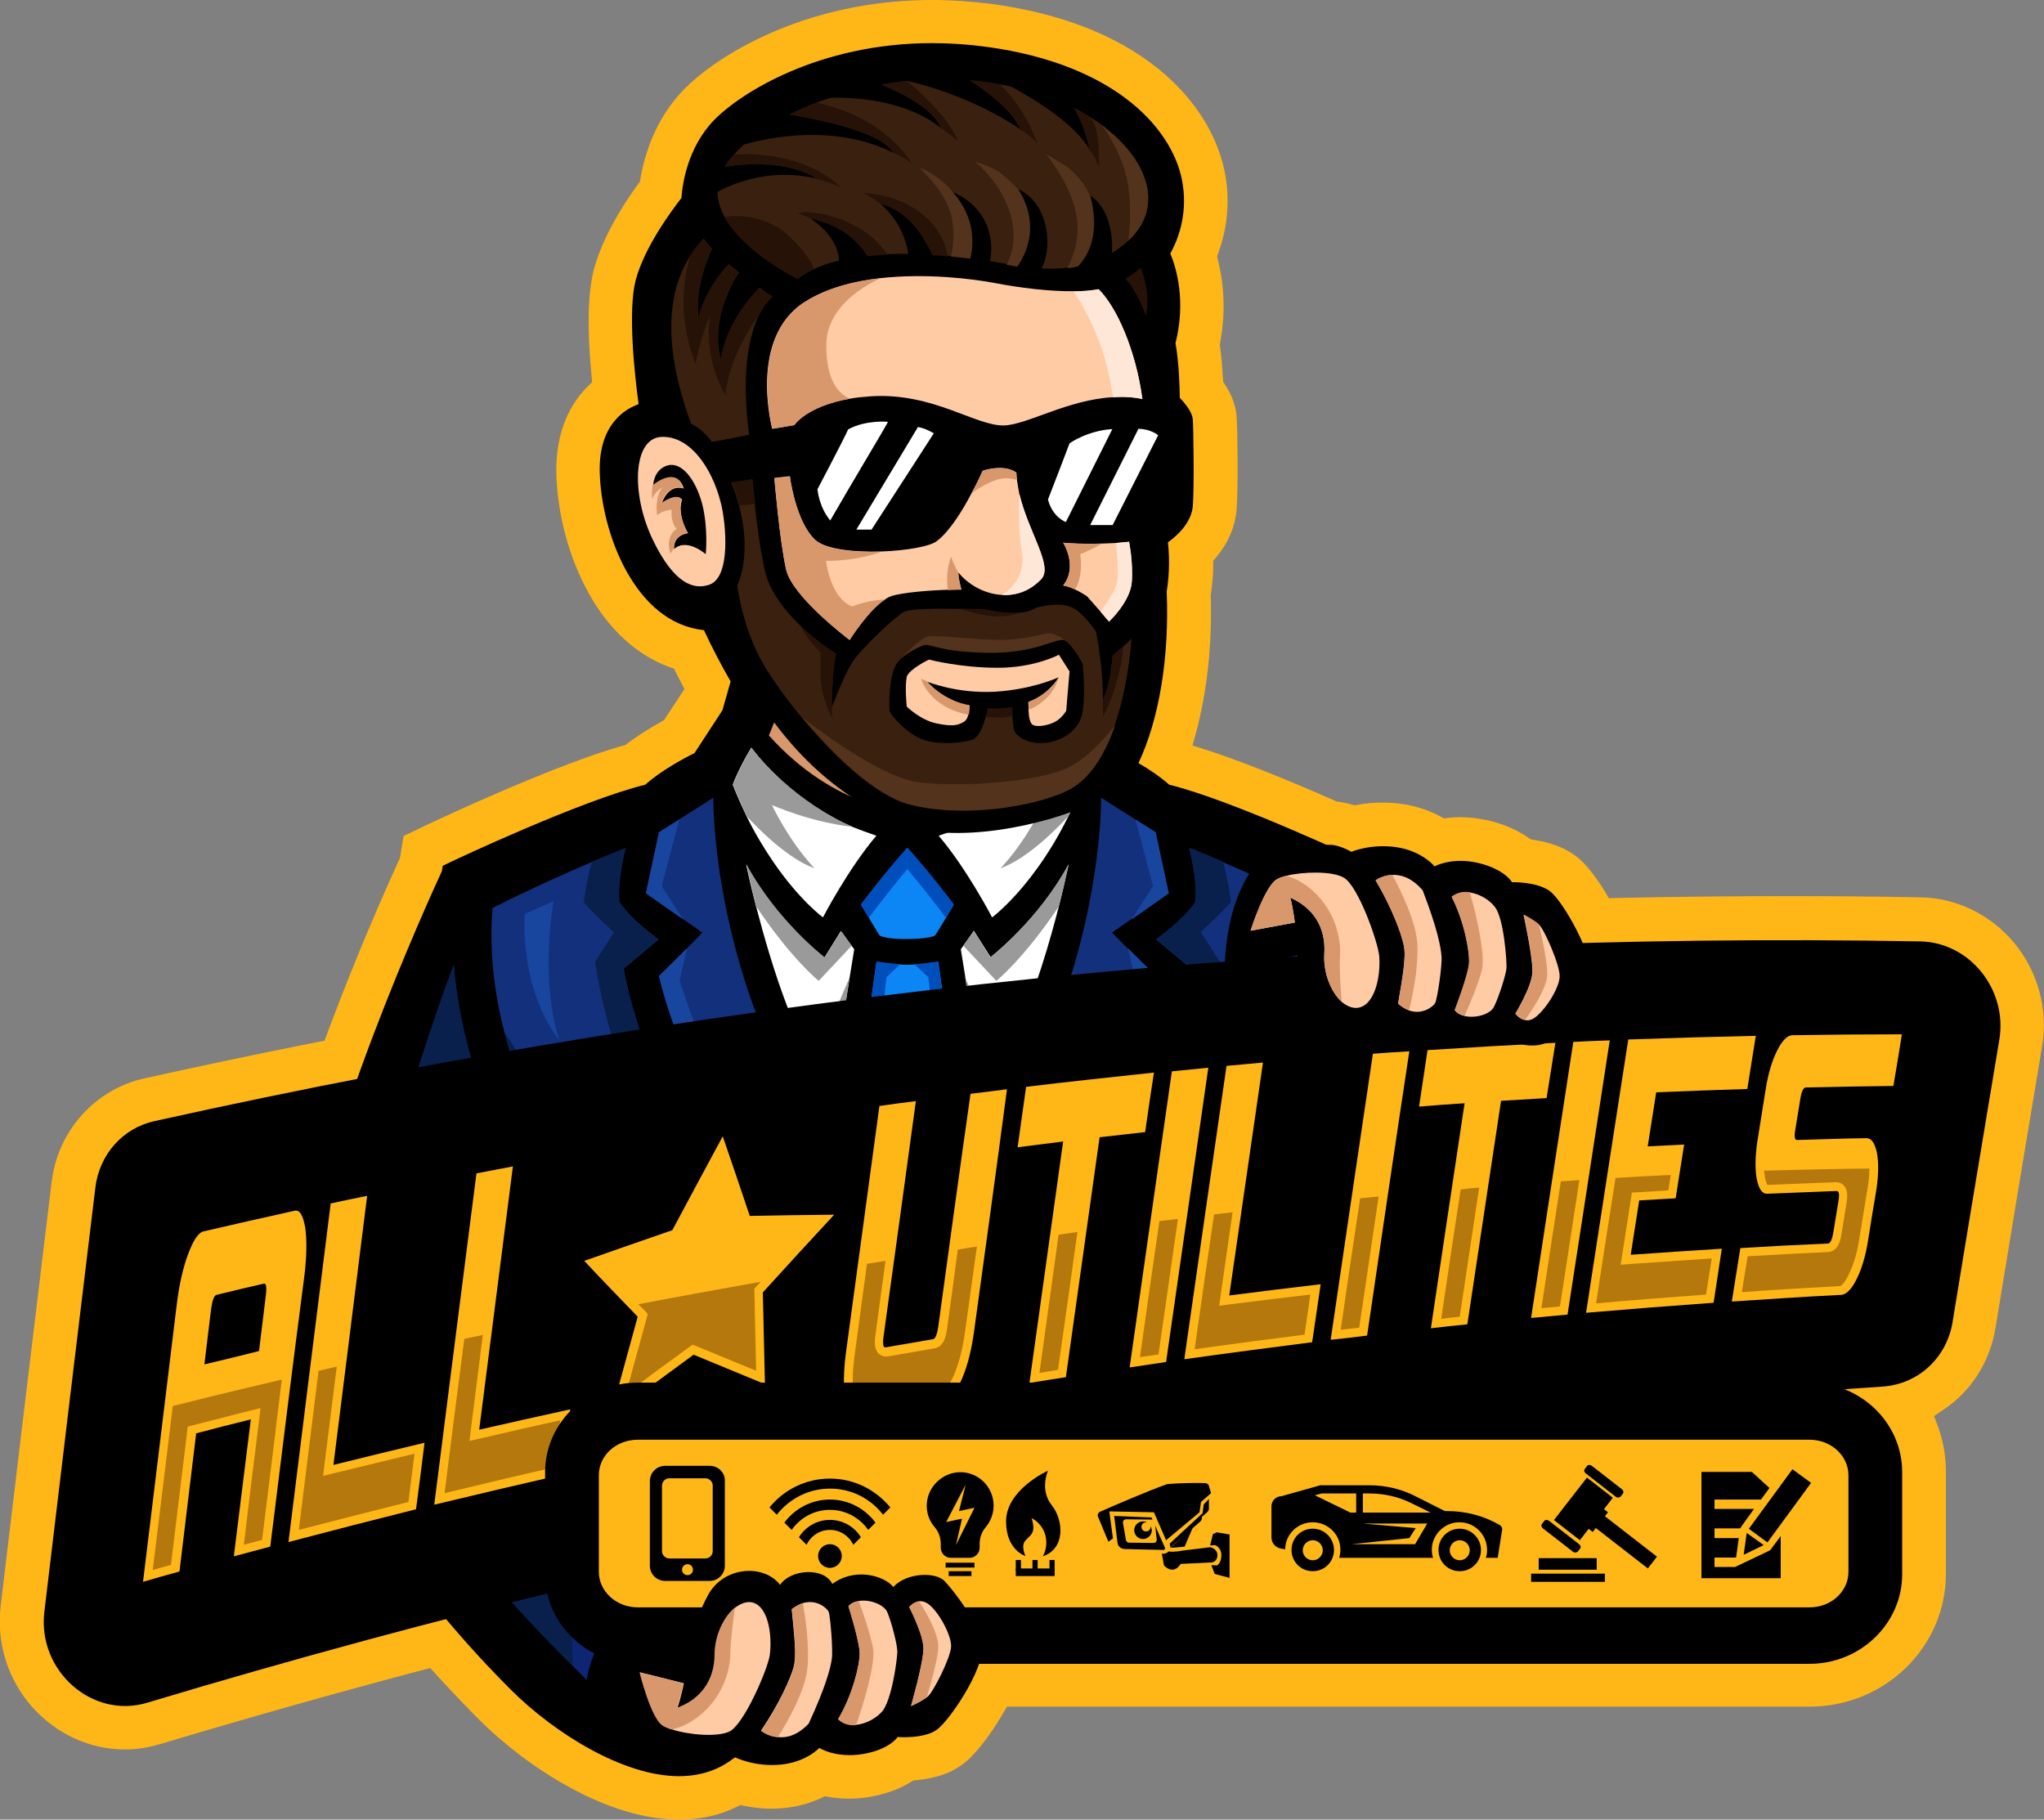 <?xml version="1.0" encoding="utf-8"?>
<!-- Generator: Adobe Illustrator 24.0.2, SVG Export Plug-In . SVG Version: 6.00 Build 0)  -->
<svg version="1.1" id="Layer_1" xmlns="http://www.w3.org/2000/svg" xmlns:xlink="http://www.w3.org/1999/xlink" x="0px" y="0px"
	 viewBox="0 0 673.1 599.2" style="enable-background:new 0 0 673.1 599.2;" xml:space="preserve">
<rect x="0" y="0" width="673.1" height="599.2" fill="#808080" stroke="none"/>
<style type="text/css">
	.st0{fill:#FFB717;}
	.st1{fill:#FFFFFF;}
	.st2{fill:#0C86F4;}
	.st3{fill:#12307C;}
	.st4{fill:#D8986C;}
	.st5{fill:#091F4C;}
	.st6{fill:#18459E;}
	.st7{fill:#9A9A9B;}
	.st8{fill:#004DBC;}
	.st9{fill:#0D2572;}
	.st10{fill:#261207;}
	.st11{fill:#3A200E;}
	.st12{fill:#FFCBA4;}
	.st13{fill:#FFE7D7;}
	.st14{fill:#54331C;}
	.st15{fill:#B5780D;}
</style>
<g>
	<path class="st0" d="M223.6,599.2c-24,0-50.2-17.5-65.3-32.4c-3.3-3.3-8.5-8.6-14.6-15.3l-2-2.2l-2.8,0.7
		c-29,7.7-58.1,15.9-86.4,24.4c-3.7,1.1-7.5,1.7-11.4,1.7c-11.5,0-22.6-5.1-30.5-14c-8-9-11.8-21.1-10.4-33.1
		c5.6-46.8,11.2-93.8,16.8-139.7c2-16.9,14.3-30.6,30.6-34.2c18.5-4.1,37.5-8.1,56.7-11.9l2.6-0.5l0.9-2.5
		c9.8-26.3,19.8-48.7,23.6-57l0.3-0.6l1.2-7.3l9-4.3c4.1-1.9,40.3-18.9,63-25.4l0.9-0.2l0.7-0.5c3.2-2.4,6.9-4.8,11.2-7.2l1-0.6
		l6.7-10.2l-1.3-2.5c-0.4-0.8-0.9-1.7-1.3-2.5l-0.8-1.7l-1.7-0.6c-10.6-3.9-19.8-12.3-26.4-24.2c-6.5-11.6-10.3-25.9-10.7-39.4
		c-0.3-14.7,5.2-23.5,10-28.4l1.8-1.8l-0.2-2.2c-1.5-15.3-1.2-27,0.7-34.6c2.8-10.6,9.4-21.2,14.5-28.2l0.7-0.9l0.2-1.1
		c1.4-8,4.9-19.5,14-29C235.5,18.7,264.8,0,307,0c6.5,0,13.1,0.5,19.6,1.3c22.7,3.1,41.2,10.3,55,21.5c12.3,10,20.1,22.8,22.1,36
		c1.2,8.3,0.4,16.4-2.4,24.2l-0.5,1.4l0.3,1.4c2.2,8.8,2.4,17.9,0.7,27l-0.1,0.7l0.1,0.8c0.4,3,0.7,6.4,0.9,10.1l0.1,1.3l0.7,1.1
		c2.1,3.3,3.4,6.6,3.7,10.1c0.3,3,0.6,24.7,0,31.1c-0.5,5.5-2.7,10.7-6.6,15.4l-1.1,1.3l0,1.7c0,3-0.3,6-0.7,8.9l-0.1,0.4l0,0.4
		c0.5,16.1-1.2,31.6-4.8,45l-1.2,4.4l4.4,1.4c10.6,3.4,25.3,9.2,42.3,16.7l0.6,0.3l0.7,0.1c1.4,0.2,2.9,0.5,4.3,0.9l1.1,0.3l1.1-0.2
		c2.7-0.5,5.4-0.7,8.2-0.7c2.3,0,4.6,0.2,6.8,0.5c4.2,0.7,8.3,2,12,4l1.3,0.7l1.5-0.2c1.3-0.1,2.6-0.2,3.9-0.2
		c3.1,0,6.2,0.4,9.3,1.1c5,1.2,9.4,3.1,13,5.6l0.9,0.6l1.1,0.2c6,0.9,10.8,2.9,14.5,5.9c2.6,2.2,5.6,5.9,8.7,10.9l1.4,2.4l2.8-0.1
		c18.6-0.4,37.4-0.6,55.9-0.6c14.6,0,29.5,0.1,44,0.4c11.8,0.2,23,5.7,30.7,14.9c7.9,9.5,11.3,21.9,9.3,34
		c-5.1,30.5-10.3,61.8-15.4,93c-1.8,11-8,20.8-17.1,26.8l-3.1,2.1l1.3,3.5c1.7,4.7,2.6,9.7,2.6,14.8v33.6
		c0,24.2-20.1,43.8-44.9,43.8H331.6l-1.4,2.4c-4.4,7.5-9.5,14-13.5,16.8c-3.8,2.8-8.8,4.4-14.8,5l-1.1,0.1l-1,0.6
		c-3.7,2.3-8.2,3.9-13.3,4.8c-2.3,0.4-4.6,0.6-6.9,0.6c-2.2,0-4.3-0.2-6.4-0.5l-1.5-0.3l-1.3,0.6c-3.9,1.8-8,2.9-12.3,3.3
		c-1.3,0.1-2.6,0.2-4,0.2c-2.9,0-5.9-0.3-8.8-0.9l-1.5-0.3l-1.4,0.7C236.7,597.9,230.4,599.2,223.6,599.2z"/>
	<g>
		<path d="M223.6,584.9c-18.4,0-41-14.2-55.2-28.3c-17.7-17.6-75.1-79-69.1-132c5.6-48.9,42.3-129.3,46.2-137.7l0.3-1.8l2.3-1.1
			c1.8-0.9,43.5-20.5,64.4-25.6c5.2-4.7,13.1-8.9,16.2-10.4l9.2-14.1l2.7-9.5c-3-5.2-5.9-10.7-8.8-16.9c-22.6-2.3-33.8-31.8-34.3-52
			c-0.2-7.8,1.8-13.8,5.9-18c2.2-2.3,4.7-3.6,6.9-4.4c-1.3-9.5-3.6-30.4-1-40.7c2.9-11.1,12-23.2,15.1-27.2
			c0.3-4.5,2-16.6,10.7-25.6c8.5-8.8,34.4-25.4,71.9-25.4c5.8,0,11.8,0.4,17.7,1.2c43.8,5.9,62.3,28.2,64.8,45.4
			c1.6,10.6-1.9,18.7-4.1,22.7c2,4.8,5.2,15.6,1.7,29.5c1.1,6.1,1.4,14.3,1.4,18c4,4.2,4.2,6.3,4.3,7.2c0.2,2,0.5,22.8,0,28.5
			c-0.5,5.4-5,9.6-8.2,11.9c0.4,3.5,0.7,9.5-0.4,16.2c0.9,21.8-2.5,42.1-9.3,56.5c3.5,2,7.2,4.5,10.1,7.1
			c20.9,5.1,62.6,24.7,64.4,25.6l2.2,1l0.5,2.4c0.4,2,9.2,50.5-24.3,106.2c-9.7,70.6-22.6,143.3-22.8,144l-0.7,3.9H257.1
			c0.2,10.8-2.9,21.3-9.3,30.8C242.2,580.5,233.9,584.9,223.6,584.9z"/>
		<g>
			<path d="M423.3,392c-9.8,71.6-22.9,144.8-22.9,144.8H197.2c0,0-0.6-4-1.6-11c-2.3-16.4-6.9-30.3-12-66.4
				c-0.8-5.9-1.7-11.9-2.5-17.9c-2.3-16.7-4.7-33.6-6.8-49.4c-17.3-28.4-23.2-55.1-24.9-74.3c-1.5-18,0.7-29.4,0.7-29.4
				s44.6-21,64.7-25.5c5.7-5.6,17.2-11.1,17.2-11.1l10.3-15.8l7.3-26.3H348l7.3,26.3l10.3,15.8c0,0,11.4,5.4,17.2,11.1
				c20.1,4.5,64.7,25.5,64.7,25.5S456.9,336.8,423.3,392z"/>
			<path class="st1" d="M288.6,275.2c-9.3,10.9-17.6,26.9-17.6,26.9s-7.8-5.7-16.5-18.5c-2.8-4.1-5.8-9-8.6-14.7
				c-0.2-0.4-0.4-0.9-0.6-1.3c-1.4-2.9-2.7-5.9-4-9.2c1.2-3.3,3-6.7,4.3-9.1c1.1-1.9,1.8-3.1,1.8-3.1s9.4,13.4,27.2,23.1
				c1.9,1.1,3.9,2,6.1,3C283.3,273.3,285.9,274.3,288.6,275.2z"/>
			<path class="st1" d="M281.3,312.6c0,0-0.6,3.7-1.5,9.2c-0.7,4.3-1.5,9.7-2.4,15.4v0c-1.3,8.4-2.7,17.4-3.6,24.2
				c-1.4-2.2-2.8-4.5-4.2-7v0c-3.9-7.1-7.3-15-10.3-22.8c-4.5-11.8-7.8-23.5-10.1-32.3c-0.1-0.2-0.1-0.5-0.2-0.7
				c-2.2-8.5-3.3-14-3.3-14c10.1,18.7,25.8,30.7,25.8,30.7l5.4-8.7l2.9,4l0.6,0.8L281.3,312.6z"/>
			<path class="st2" d="M314.1,297.9c0,0-4.3,7.3-6.2,10.2c-2.8,1.2-9.1,1.1-9.1,1.1s-6.3,0.2-9.1-1.1c-0.9-1.4-2.4-3.8-3.6-5.9
				c-1.4-2.3-2.6-4.3-2.6-4.3s8.1-10.8,15.3-18.7l0,0C306,287.1,314.1,297.9,314.1,297.9z"/>
			<path class="st1" d="M350.2,246.2c0,0-14.4,20.4-41.1,29c9.3,10.9,17.6,26.9,17.6,26.9s17.7-13,29.7-43.7
				C354.3,252.6,350.2,246.2,350.2,246.2z"/>
			<path class="st1" d="M351.9,284.6c0,0-9.6,48.8-28,76.8c-2.3-17.3-7.5-48.8-7.5-48.8l4.3-6.1l5.5,8.7
				C326.1,315.2,341.8,303.3,351.9,284.6z"/>
			<path class="st2" d="M317.2,373.6c-5.1,11.2-18.4,24-18.4,24s-3.2-3.1-7.1-7.5c0,0,0,0,0,0c-4-4.6-8.7-10.8-11.3-16.5
				c3.6-22.9,8.2-56.9,8.2-56.9s3.9,0.7,7.8,0.9c0.8,0.1,1.7,0.1,2.4,0.1c4.5,0,10.2-1,10.2-1S313.6,350.7,317.2,373.6z"/>
			<path class="st3" d="M380.6,321.4c-15.4,64.5-81.8,127.7-81.8,127.7s-24.7-23.5-47.5-56.5c0,0,0,0,0,0
				c-14.5-21.1-28.3-46-34.3-71.2c3.5-3.4,6.7-6.6,9.2-9.1c3.1-3.1,5.1-5.2,5.1-5.2l-6.3-4.4l-12.3-8.6l4.3-20.1l6.7-4.2l11.2-7.1
				c0,0-0.5,30.8,13.4,69.2c9.2,25.2,24.5,53.7,50.4,78.8c65.2-63.3,63.9-148,63.9-148l17.9,11.3l4.3,20.1l-18.6,13
				C366.3,307.2,372.7,313.8,380.6,321.4z"/>
			<path class="st4" d="M336.6,222.9h-37.8H261c0,0-4.4,10.8-7.8,19.3c22,24.5,45.6,25.2,45.6,25.2s23.6-0.8,45.6-25.2
				C341,233.7,336.6,222.9,336.6,222.9z"/>
			<path class="st3" d="M412.4,384.3l-25.3,137.9H210.5l-25.3-137.9c0,0-12.4-18.5-19.1-44.4c0,0,0,0,0,0
				c-3.2-12.3-5.1-26.3-3.9-40.9c12.5-6.3,24.6-11.7,32.8-15.2c6.5-2.8,10.7-4.4,11-4.5c-0.1,0.3-2.8,10.9-2,17.8
				c4.5,6.5,12.9,12.2,12.9,12.2l-11.5,9.7c0,0,10.8,75.2,93.4,143.1c82.6-67.9,93.4-143.1,93.4-143.1l-11.5-9.7
				c0,0,8.4-5.8,12.9-12.2c0.9-7-2-17.8-2-17.8s21.1,8.3,43.8,19.8C439.4,344.2,412.4,384.3,412.4,384.3z"/>
			<path class="st5" d="M298.8,462v9.1C208,416.8,196,316.7,196,316.7l6.2-9.7c0,0-5.8-5.2-9.9-9.8c0.5-5,1.6-9.8,2.6-13.4
				c6.7-2.9,11-4.5,11-4.5s-2.8,10.8-2,17.8c4.5,6.5,12.9,12.2,12.9,12.2l-11.5,9.7C205.4,318.9,216.3,394.1,298.8,462z"/>
			<path class="st5" d="M298.8,410.8v15.8c-30-34.3-44.3-73.1-50.4-94.6C257.5,357.2,272.9,385.7,298.8,410.8z"/>
			<path class="st5" d="M298.8,493.7v28.5h-88.3l-25.3-137.9c0,0-12.4-18.5-19.1-44.4c0.5,0.8,28.5,45.1,41.3,54
				C220.5,434.5,242.1,481.1,298.8,493.7z"/>
			<polygon class="st6" points="225,302.8 212.7,294.2 217,274.1 223.7,269.9 217.9,291.8 			"/>
			<path class="st6" d="M223.8,323c0,0,12.5,37.6,27.5,69.6c-14.5-21.1-28.3-46-34.3-71.2c3.5-3.4,6.7-6.6,9.2-9.1L223.8,323z"/>
			<path class="st6" d="M274.8,431.5c-2.2-2.3-4.5-5.2-6.8-8.5C270.1,425.7,272.4,428.6,274.8,431.5z"/>
			<path class="st6" d="M182.3,296.8c0,0-4.8,25.6,2,46c-13.6-17.8-11.5-41.9-11.5-41.9L182.3,296.8z"/>
			<path class="st7" d="M279.8,321.8c-0.7,4.3-1.5,9.7-2.4,15.4v0c-1.3,8.4-2.7,17.4-3.6,24.2c-1.4-2.2-2.8-4.5-4.2-7v0
				c-3.9-7.1-7.3-15-10.3-22.8c6.9,9.6,11.5,11.3,11.5,11.3L279.8,321.8z"/>
			<path class="st7" d="M280.5,311.4L269.6,323c0,0-8.9-7.1-20.5-24.4c-2.2-8.5-3.3-14-3.3-14c10.1,18.7,25.8,30.7,25.8,30.7
				l5.4-8.7l2.9,4L280.5,311.4z"/>
			<path class="st8" d="M298.8,279.2v7c-4.7,5.5-10.1,12.6-12.7,16c-1.4-2.3-2.6-4.3-2.6-4.3S291.6,287.1,298.8,279.2L298.8,279.2z"
				/>
			<path class="st8" d="M291.9,321.8l-5.4,52.4c0,0,2.8,8.8,5.3,15.8c-4-4.6-8.7-10.8-11.3-16.5c3.6-22.9,8.2-56.9,8.2-56.9
				s3.9,0.7,7.8,0.9L291.9,321.8z"/>
			<path class="st5" d="M298.8,462v9.1c90.8-54.4,102.8-154.5,102.8-154.5l-6.2-9.7c0,0,5.8-5.2,9.9-9.8c-0.5-5-1.6-9.8-2.6-13.4
				c-6.7-2.9-11-4.5-11-4.5s2.8,10.8,2,17.8c-4.5,6.5-12.9,12.2-12.9,12.2l11.5,9.7C392.2,318.9,381.4,394.1,298.8,462z"/>
			<path class="st5" d="M298.8,410.8v15.8c30-34.3,44.3-73.1,50.4-94.6C340.1,357.2,324.7,385.7,298.8,410.8z"/>
			<path class="st5" d="M298.8,493.7v28.5h88.3l25.3-137.9c0,0,12.4-18.5,19.1-44.4c-0.5,0.8-28.5,45.1-41.3,54
				C377.2,434.5,355.6,481.1,298.8,493.7z"/>
			<polygon class="st6" points="372.6,302.8 384.9,294.2 380.6,274.1 373.9,269.9 379.7,291.8 			"/>
			<path class="st6" d="M373.9,323c0,0-12.5,37.6-27.5,69.6c14.5-21.1,28.3-46,34.3-71.2c-3.5-3.4-6.7-6.6-9.2-9.1L373.9,323z"/>
			<path class="st6" d="M322.9,431.5c2.2-2.3,4.5-5.2,6.8-8.5C327.5,425.7,325.2,428.6,322.9,431.5z"/>
			<path class="st6" d="M415.3,296.8c0,0,4.8,25.6-2,46c13.6-17.8,11.5-41.9,11.5-41.9L415.3,296.8z"/>
			<path class="st7" d="M317.8,321.8c0.7,4.3,1.5,9.7,2.4,15.4v0c1.3,8.4,2.7,17.4,3.6,24.2c1.4-2.2,2.8-4.5,4.2-7v0
				c3.9-7.1,7.3-15,10.3-22.8c-6.9,9.6-11.5,11.3-11.5,11.3L317.8,321.8z"/>
			<path class="st7" d="M317.2,311.4l10.9,11.6c0,0,8.9-7.1,20.5-24.4c2.2-8.5,3.3-14,3.3-14c-10.1,18.7-25.8,30.7-25.8,30.7
				l-5.4-8.7l-2.9,4L317.2,311.4z"/>
			<path class="st8" d="M298.8,279.2v7c4.7,5.5,10.1,12.6,12.7,16c1.4-2.3,2.6-4.3,2.6-4.3S306,287.1,298.8,279.2L298.8,279.2z"/>
			<path class="st8" d="M305.7,321.8l5.4,52.4c0,0-2.8,8.8-5.3,15.8c4-4.6,8.7-10.8,11.3-16.5c-3.6-22.9-8.2-56.9-8.2-56.9
				s-3.9,0.7-7.8,0.9L305.7,321.8z"/>
			<path class="st7" d="M254.2,265.1c0.2,0.4,5.6,11.9,14,20.8c-8.2-2.9-17.4-11.8-22.2-17c-0.2-0.4-0.4-0.9-0.6-1.3
				c-1.4-2.9-2.7-5.9-4-9.2c1.2-3.3,3-6.7,4.3-9.1c1.1-1.9,1.8-3.1,1.8-3.1s9.4,13.4,27.2,23.1c1.9,1.1,3.9,2,6.1,3
				C266.3,270.6,254.6,265.2,254.2,265.1z"/>
			<path class="st7" d="M343.5,265.1c-0.2,0.4-5.6,11.9-14,20.8c8.2-2.9,17.4-11.8,22.2-17c0.2-0.4,0.4-0.9,0.6-1.3
				c1.4-2.9,2.7-5.9,4-9.2c-1.2-3.3-3-6.7-4.3-9.1c-1.1-1.9-1.8-3.1-1.8-3.1s-9.4,13.4-27.2,23.1c-1.9,1.1-3.9,2-6.1,3
				C331.3,270.6,343,265.2,343.5,265.1z"/>
		</g>
		<g>
			<path d="M150.1,288.3c0,0-40.3,86.4-46,136.8s49.4,110,67.7,128.1s55.8,40.4,72.1,16.4s6.1-49.1-4.4-60.6
				c-10.5-11.5-45.7-54.1-45.7-54.1l-11.8-72.2C181.9,382.7,153.5,322.1,150.1,288.3z"/>
			<path class="st9" d="M231.9,515.5c0,0-12.7,2.7-23.7,12c-5,4.2-9.7,9.8-12.6,17.2c-1,2.6-1.9,5.4-2.4,8.5c-1.5-1.5-3-2.9-4.4-4.4
				c-41.5-41.2-64.3-75.7-68.9-107.8c-4.1-29.1,22.7-104.8,29.5-123.3c1.6,19.2,7.6,45.8,24.9,74.3c2.2,15.9,4.5,32.8,6.8,49.4
				c-7.6-4.4-25.8-12.4-44.1-1.3c22.7-0.6,31.6,2.5,46.6,19.1c1.6,1.8,3.3,3.7,5.1,5.8c3.7,4.4,7.7,9.1,11.7,13.7
				C216.2,497.3,231.9,515.5,231.9,515.5z"/>
			<path class="st5" d="M191.1,526.8c0,0-48.2-51.3-54.1-66c-5.9-14.7,0-20.7,0-20.7c18.3-11.1,36.5-3.2,44.1,1.3
				c-2.3-16.7-4.7-33.6-6.8-49.4c-17.3-28.4-23.2-55.1-24.9-74.3c-6.8,18.5-33.6,94.2-29.5,123.3c4.6,32.1,27.4,66.6,68.9,107.8
				C187.2,538.7,191.1,526.8,191.1,526.8z M145.5,361.4c7.1,18.9,18.1,34.6,18.1,34.6s0.4,20.1,2.5,31.3c-9.5-3.8-23.5-3.5-36.1,3.2
				C130.1,399.4,145.5,361.4,145.5,361.4z"/>
			<path class="st6" d="M136.8,420.2c0,0,6.2-2.8,15.4-1.4c0.2-8.2,0.9-21.2,0.9-21.2s-6.6-8.5-7.4-18.3
				C137.1,400.4,136.8,420.2,136.8,420.2z"/>
			<path class="st6" d="M198.7,514.6c0,0,5.7-4.6,15.1-6.8c-9.9-13.5-48.2-62.2-61.2-60.1C139.6,449.8,198.7,514.6,198.7,514.6z"/>
		</g>
		<g>
			<path d="M379.5,194.6c1.6,37.4-9.5,65.7-24,71.7s-46,13-64.1,2.9c-20.9-11.6-38.1-26.3-56.6-66.2c-22.4,0.3-32.2-30.7-32.6-47.4
				c-0.4-18.7,13.4-18.4,13.4-18.4s-4.9-31.1-1.7-43.3c3.2-12.3,15.2-26.6,15.2-26.6S229,52.9,238.5,43c9.5-9.9,41-28.8,85.5-22.7
				s58.8,28.3,60.7,41.3S380,83.2,380,83.2s7,12.2,2.2,29.7c1.6,7.6,1.6,20.2,1.6,20.2s4.1,3.9,4.3,5.6s0.5,22.2,0,27.6
				c-0.5,5.4-8.6,10-8.6,10S381.3,184.8,379.5,194.6z"/>
			<path class="st10" d="M370.6,91.8c0,0,4.1,4.2,6.7,12.2c1.9-7.6-1.7-15.9-1.7-15.9S374,89.8,370.6,91.8z"/>
			<path class="st11" d="M378.1,65.7c-0.1,4.1-1.5,7.6-3.7,10.4c-0.7,1-1.5,1.9-2.4,2.7c-0.1,0.1-0.2,0.2-0.4,0.4
				c-0.2,0.2-0.5,0.4-0.7,0.7c-1.5,1.3-3.1,2.4-4.7,3.4c0-0.5,0-1,0-1.6c0-0.2,0-0.4,0-0.6c0-0.2,0-0.5,0-0.7c0-0.3,0-0.6,0-0.9
				c-0.1-1.4-0.3-2.8-0.6-4.2c0-0.3-0.1-0.5-0.2-0.8c0-0.1-0.1-0.2-0.1-0.4c-0.1-0.3-0.2-0.6-0.2-0.8c-0.1-0.3-0.2-0.7-0.3-1
				c-0.1-0.3-0.2-0.5-0.3-0.8c-0.4-1-0.9-2-1.5-3c-0.2-0.3-0.3-0.5-0.5-0.7c-0.2-0.3-0.4-0.5-0.6-0.8c0,0-0.1-0.1-0.1-0.1
				c-0.2-0.2-0.4-0.4-0.5-0.6c-0.2-0.2-0.4-0.4-0.6-0.6c0,0-0.1-0.1-0.1-0.1c-0.2-0.2-0.4-0.3-0.6-0.5c-0.3-0.2-0.6-0.4-0.9-0.7
				c3.3,12.6-0.7,19.7-4,23.1c-0.5,0.1-0.9,0.2-1.3,0.3c-0.7,0.1-1.4,0.3-2.2,0.3h0c-1,0.2-2,0.3-3,0.3h0c-1.9,0.1-3.8,0.1-5.6,0
				c3.3-6.1,2.7-18.2-4.6-24.2h0c-0.9-0.7-1.9-1.4-3-1.9c7.4,12.1,2.2,21.6-0.4,25.2c-1.1-0.2-2.3-0.4-3.5-0.6
				c-0.6-0.1-1.2-0.2-1.9-0.3c-1.2-0.2-2.3-0.4-3.6-0.6c1.2-5.6,0.1-13.9-6.7-19.4c-1.5-1.3-3.4-2.4-5.5-3.3
				c7.5,8.6,6.7,17.3,5.6,21.7c-2-0.3-4.1-0.5-6.3-0.7c-0.4,0-0.8-0.1-1.1-0.1c-1.6-0.1-3.3-0.3-5-0.3c-2.3-5.2-7.6-14.6-17.2-16.9
				c6.6,5.6,8.7,12.5,9.3,16.6c-2.5,0-4.8,0-7,0.1c-0.5,0-0.9,0-1.4,0.1c-1.8,0.1-3.5,0.2-5.1,0.4C283.4,80.6,278,74.2,267,72
				c7.9,5.4,9.2,11.1,9.3,13.8c-3.4,0.8-6,1.7-8.2,2.8c-2.2,1-3.9,2.1-5.5,3.2c0,0-17.5-8.5-24-20.4c-0.5-0.9-0.9-1.7-1.2-2.6
				c-0.7-1.8-1.1-3.7-1.1-5.6c4.5-2.5,17.2-8.2,32.9-4.3c-9.8-6-22.8-5.2-30.5-4c0.8-1.3,1.8-2.7,3-4c1-1.1,2.1-2.2,3.3-3.3
				c8.8-2.5,30-6.8,49.2,2.7c-3.6-6.4-21.8-10.5-34.1-12.6c2.8-1.4,5.7-2.7,8.8-3.9c1.5-0.6,3-1.1,4.6-1.6c8.4-0.2,25,0.8,36.4,10
				c-2.4-6.2-12.3-11.3-19.6-14.3c2.8-0.5,5.6-0.9,8.5-1.2c0.1,0,0.2,0,0.3,0c8,1.9,23.1,6.5,37.1,16c-2.6-5.9-9.8-11.7-16.7-16.2
				c3.4,0.3,6.7,0.7,9.9,1.3c0,0,0,0,0,0c1.2,0.2,2.3,0.4,3.5,0.7c8.1,4.3,21.3,12.5,26,20.9c-1.1-5.6-3-10.2-5.1-13.8
				c2,1,3.9,2.1,5.6,3.2c1.3,0.8,2.6,1.7,3.8,2.6c0.6,0.4,1.1,0.8,1.6,1.3c0,0,0,0,0,0C373.9,50,378.3,58.6,378.1,65.7z"/>
			<path class="st12" d="M376.2,131.4c-3.3-0.7-6.5-0.8-9.7-0.6c-14.8,0.8-28.1,9-35.8,9.3c-9.3,0.3-23.4-10.9-43.9-9.6
				c-2.6,0.2-4.9,0.4-7,0.8c-14.3,2.5-18.3,8.7-18.3,8.7l-7.2,1.2c0,0-8.1-30.1,10.9-41.9c7-4.4,15.8-6.7,24.7-7.7
				c15-1.7,30.3,0.2,37.7,1.6c8.3,1.6,18.2,2.8,26,2.7c3.2,0,6-0.3,8.2-0.7C367.7,101,374,115.2,376.2,131.4z"/>
			<path class="st12" d="M342.9,190.7c-3.9,4.1-8.6,5.5-13,5.2c-5.8-0.3-11.2-3.5-14.3-7.4c0,2.4,1,5.6,1,5.6s-1.8,0-4.5,0.1
				c-5.5,0.2-14.5,0.8-18.6,2.1c-0.6,0.2-1.2,0.5-1.8,0.9c-5.6,3.4-11.9,13.5-11.9,13.5s-18.8-14.1-20.9-23.1
				c-2.1-9-3.9-30.2-3.9-30.2l5.1-0.6c0,0,1.9,15.2,8.5,21.1c3.4,3,12.8,4,21.7,3.7c8.3-0.3,16.2-1.7,18.3-3.5
				c4.1-3.1,8.5-10.2,11.4-15.8c2.2-4.1,3.6-7.3,3.6-7.3s6.9-2.4,11.1,0.6c0,0.8,0.1,1.7,0.2,2.5c0.2,1.6,0.5,3.1,0.8,4.7
				C338.7,175.3,346.9,186.4,342.9,190.7z"/>
			<path class="st12" d="M372.7,191.7c-0.5,6.5-7.5,13-7.5,13l-2.8-3.3l-4.4-5c0,0-1.3-0.9-3-1.8c-0.3-0.2-0.7-0.3-1-0.5
				c-1.3-0.6-2.7-1.1-3.9-1.3c5-6.3,0-14.1,0-14.1c1.6,0.2,3.2,0.2,4.7,0.3c3,0.1,5.8,0.1,8.1,0c1.7-0.1,3.3-0.1,4.6-0.2
				c2.7-0.2,4.3-0.4,4.3-0.4S373.2,185.2,372.7,191.7z"/>
			<path class="st11" d="M254.4,97.7c-1.5,1.3-3.2,3.4-4.6,6.4c0,0,0,0,0,0c-3.4,7.1-5.7,19.5-3.1,39c-4.9,1.2-12.3,2.4-12.3,2.4
				s-3-4.3-6.8-5.9c-4.3-11.9-12.3-37.2,0-55.8c1.2-1.8,2.5-3.5,4.1-5.2c0,0,0.8,1.2,2.8,3.3c-1.8,3.8-5.6,13.1-4.5,22.9
				c2.1-8.5,7.4-15.1,10-17.8c1,0.8,2.1,1.7,3.3,2.7c-2.5,3.9-9.3,16.1-5.9,28.8c1.8-11.5,9.1-20,12.8-23.8
				C251.4,95.8,252.8,96.7,254.4,97.7z"/>
			<path class="st12" d="M352.2,221.1l-1.1,13c0,0-1.1,1.9-3,3.2c-1.9,1.3-6,2.3-7.8,1.5c-1.2-0.5-1.5-2.8-1.6-5c0-1,0-1.9-0.1-2.6
				c6.6-2.3,9.8-7.8,10-8.1c0,0,0,0,0,0c0,0-0.1,0-0.1,0c-1,0.4-9.1,4-21.1,4.7c-12.4,0.6-21.7-3.2-22.3-3.4l0,0
				c6.4,7.1,14,7.9,14,7.9s0.1,1.7-0.3,3.2c-0.2,0.9-0.6,1.7-1.4,2.2c-2,1.2-3.9,1.6-9.1,0.5c-5.2-1.1-9.7-5.5-9.7-5.5
				s-0.7-6.3,0-9.9c1-2.6,7.3-5.6,7.3-5.6s10.3,2.7,22.6,2.7c12.3,0,20.2-4.3,20.2-4.3L352.2,221.1z"/>
			<path class="st11" d="M369.9,212.9c-1.8,1.6-3.5,2.9-3.5,2.9s-0.7,10.2-3.2,14.5c0-2.5-0.1-5.1-0.3-7.7c-0.6-7.9-2-14.7-2-14.7
				s-4.1-5.8-7-7.4c-2-1.1-4.2-1.6-7.6-1.3c0,0,0,0,0,0c-1.4,0.1-3.1,0.4-5.1,0.9c-1.4,1-3.5,1.5-5.8,1.7
				c-5.2,0.3-11.2-1.1-11.2-1.1s-3.5-0.2-8-0.2c-7.2-0.1-16.8-0.1-18.6,1c-2.9,1.7-14.1,12.1-17,16.7c-2.9,4.6-6.7,14.8-6.7,14.8
				c0-0.5,0-1,0-1.5c0.1-3.5,0.3-12.1,1.4-16.3c-3.9-2.3-8.4-5.8-12.4-9.8c-4.7-4.7-8.7-10.1-10.3-15c-1.8-5.6-3.2-16.8-4.1-24.5
				c-0.5-4.7-0.8-8-0.8-8l-6.9,1c1.1,2.7,2,5.3,2.6,7.7c4.4,16.4-0.6,26.2-0.6,26.2s1.5,13.4,8.4,25.6c2.5,4.4,7.2,11.1,12.9,18
				c10.2,12.3,23.9,25.5,35.1,28.5c17.5,4.6,41,0.9,52.2-4.5c7.5-3.7,12.4-12.2,15.6-21.4c3.8-10.9,5.2-22.7,5.6-28.8
				C372,211,370.9,212,369.9,212.9z M294.9,219.2c0.4-0.8,1-1.5,1.7-2.2c0,0,0,0,0,0c3-2.9,7.8-4.6,7.8-4.6c3.5,0,5.1,2.2,20.9,2.6
				c15.8,0.3,22.8-5.2,25.2-4.1c2.4,1.1,6.1,7.3,6.1,8.2c0,0.9,1,10.3-0.3,16.2c-1.3,5.9-7.8,9.4-13.5,9.4s-8.3-2.8-8.8-4.1
				c-0.3-0.7-0.5-2.9-0.6-4.8c-0.1-1.5-0.1-2.8-0.1-2.8s-5.6,0.8-8,0.3c-0.2,0.9-0.5,1.9-0.7,2.8c-1,3.4-2.3,6.9-4.7,7.6
				c-3.1,0.9-10.1,1.7-15.5,0c-5.5-1.7-11-8.1-11.4-9.5C292.7,232.8,292.7,223.4,294.9,219.2z"/>
			<path class="st12" d="M237.4,165.7c-3-12.1-10.6-22.5-19.9-21.8c-9.2,0.8-9.6,19.1-2.6,33.7c7,14.6,13.5,16.8,18.8,14.9
				C240.7,189.9,239.1,172.5,237.4,165.7z M232.4,182.5c0,0-6.2-5.5-10.4-1.7c0,0,0,0,0,0c-0.3-4.8,4.6-5.2,4.6-5.2s-3.7-5.8-2-11.1
				c-1.8-2.3-6.7,1.3-6.7,1.3s2-6.6,7.3-4.9c-2.3-7.6-10.1-1-10.1-1s0-5.1,4.6-6.6c4.6-1.4,9.2,4.2,11.5,12.5
				C233.3,174,232.4,182.5,232.4,182.5z"/>
			<path class="st1" d="M269.2,161.1c0,0,0.4,5.7,4.2,10.3c6.7-11.7,19.2-32.4,19-32.5c0,0-7.3-0.7-13.1,2.5
				C278,144.4,269.2,161.1,269.2,161.1z"/>
			<path class="st1" d="M302.3,140.6L282,174.4h5l20.5-31.7c0,0-3-1.9-5.6-2.1"/>
			<path class="st1" d="M366.3,141.3L351,171.9c0,0-4.3-1.4-5.9-7.4c2.6-6.6,7.1-18.5,7.1-18.5S358,141.8,366.3,141.3z"/>
			<path class="st1" d="M374.9,141.2L359,172.9h7.4l15-29.6C381.3,143.3,379.1,141.3,374.9,141.2z"/>
			<path class="st4" d="M291.7,197.3c-5.6,3.4-11.9,13.5-11.9,13.5s-18.8-14.1-20.9-23.1c-2.1-9-3.9-30.2-3.9-30.2l5.1-0.6
				c0,0,1.9,15.2,8.5,21.1c3.4,3,12.8,4,21.7,3.7c-5.6,2-11.9,3-18.3,3c1.1,7.3,4,13.2,8.6,15C286,197.7,288.2,197.8,291.7,197.3z"
				/>
			<path class="st4" d="M316.6,194.2c0,0-1.8,0-4.5,0.1c-0.3-2.6-0.5-7,1.1-11c1,3,2.4,5.3,2.4,5.3
				C315.6,191,316.6,194.2,316.6,194.2z"/>
			<path class="st4" d="M334.9,158.1c-1-0.4-2.3-0.6-3.7-0.6c-3.7,0-8.4,2.9-11.2,4.9c2.2-4.1,3.6-7.3,3.6-7.3s6.9-2.4,11.1,0.6
				C334.7,156.4,334.8,157.3,334.9,158.1z"/>
			<path class="st4" d="M279.9,131.3c-14.3,2.5-18.3,8.7-18.3,8.7l-7.2,1.2c0,0-8.1-30.1,10.9-41.9c7-4.4,15.8-6.7,24.7-7.7
				c-8.1,3.7-17.7,10.9-17.9,21.8C272,124.7,275.8,129.6,279.9,131.3z"/>
			<path class="st4" d="M355.7,182.5c0.6,2.8,0.4,8.4-1.7,11.6c-1.3-0.6-2.7-1.1-3.9-1.3c5-6.3,0-14.1,0-14.1
				c1.6,0.2,3.2,0.2,4.7,0.3c3,0.1,5.8,0.1,8.1,0C360.7,180.3,357.9,181.6,355.7,182.5z"/>
			<path class="st4" d="M226.5,175.5c0,0-4.9,0.4-4.6,5.2c0,0-0.6,0.6-1.1,1.6c-1.5-4.2,0.4-7.2,2-8.1c-2.2-2.7-1.6-6.3-1.6-6.3
				s-2.9,0-4.8,1.8c-0.9-6.3,1.7-9.2,1.7-9.2s-2.8,1.7-3.2,3.8c-0.5-1.1,0-4.5,0-4.5s7.8-6.7,10.1,1c-5.3-1.7-7.3,4.9-7.3,4.9
				s4.9-3.6,6.7-1.3C222.8,169.7,226.5,175.5,226.5,175.5z"/>
			<path class="st13" d="M376.2,131.4c-3.3-0.7-6.5-0.8-9.7-0.6c-2.4-17.8-9.5-29.8-13-34.8c3.2,0,6-0.3,8.2-0.7
				C367.7,101,374,115.2,376.2,131.4z"/>
			<path class="st13" d="M372.7,191.7c-0.5,6.5-7.5,13-7.5,13l-2.8-3.3c2.2-2.9,5-7.2,5.5-9.9c0.5-2.6,0.1-8.4-0.4-12.7
				c2.7-0.2,4.3-0.4,4.3-0.4S373.2,185.2,372.7,191.7z"/>
			<path class="st13" d="M342.9,190.7c-3.9,4.1-8.6,5.5-13,5.2c4.3-2.5,7.8-7.6,6.6-14.3c-1.2-6.9-1-14.8-0.8-18.9
				C338.7,175.3,346.9,186.4,342.9,190.7z"/>
			<path class="st4" d="M319.3,232.2c0,0,0.1,1.7-0.3,3.2c-13.3-2.6-15.7-11.9-15.7-11.9l1.9,0.8
				C311.6,231.4,319.3,232.2,319.3,232.2z"/>
			<path class="st4" d="M348.7,223c-2.1,7.1-7.8,9.9-9.9,10.7c0-1,0-1.9-0.1-2.6C345.3,228.7,348.5,223.3,348.7,223z"/>
			<path class="st10" d="M361.8,55.1c-0.8-3.2-3.1-5.8-3.1-5.8c-1.1-5.6-3-10.2-5.1-13.8c2,1,3.9,2.1,5.6,3.2
				C361.8,42.7,362.1,49.1,361.8,55.1z"/>
			<path class="st10" d="M341.6,47.2c-1.5-2-5.6-4.6-5.6-4.6c-2.6-5.9-9.8-11.7-16.7-16.2c3.4,0.3,6.7,0.7,9.9,1.3c0,0,0,0,0,0
				C333.7,32,338.5,38.6,341.6,47.2z"/>
			<path class="st10" d="M315.5,46.6c-1.2-1.4-5.8-4.5-5.8-4.5c-2.4-6.2-12.3-11.3-19.6-14.3c2.8-0.5,5.6-0.9,8.5-1.2
				C304.6,31.6,312.8,39.5,315.5,46.6z"/>
			<path class="st10" d="M300.4,54c-1.7-1.9-6.3-3.7-6.3-3.7c-3.6-6.4-21.8-10.5-34.1-12.6c2.8-1.4,5.7-2.7,8.8-3.9
				C282.6,36.7,294,43.9,300.4,54z"/>
			<path class="st10" d="M276.6,61.5c-2.5-1.1-7.5-2.6-7.5-2.6c-9.8-6-22.8-5.2-30.5-4c0.8-1.3,1.8-2.7,3-4
				C253.6,50,268.4,53.3,276.6,61.5z"/>
			<path class="st10" d="M312.1,84.4c-1.6-0.1-3.3-0.3-5-0.3c-2.3-5.2-7.6-14.6-17.2-16.9c0,0-3.1-2.7-5.8-3.7
				C294.9,63.9,309.5,70,312.1,84.4z"/>
			<path class="st10" d="M292.2,83.9c-0.5,0-0.9,0-1.4,0.1c-1.8,0.1-3.5,0.2-5.1,0.4C283.4,80.6,278,74.2,267,72
				c0,0-1.5-0.8-4.2-1.8C268.7,68.7,285.3,72.8,292.2,83.9z"/>
			<path class="st10" d="M268.1,88.6c-2.2,1-3.9,2.1-5.5,3.2c0,0-17.5-8.5-24-20.4c3.1-0.4,13.4-1.1,21.4,6.5
				C265,82.7,267.2,86.3,268.1,88.6z"/>
			<path class="st10" d="M254.4,97.7c-1.5,1.3-3.2,3.4-4.6,6.4c0,0,0,0,0,0c-4.8,6.1-10.1,16.8-10.9,26c-7.5-12.7-5.2-25.5-5.1-26.2
				c-0.2,0.5-3.9,9.5-4.7,16c-6.5-16.4-3.6-30.1-1.6-36.1c1.2-1.8,2.5-3.5,4.1-5.2c0,0,0.8,1.2,2.8,3.3c-1.8,3.8-5.6,13.1-4.5,22.9
				c2.1-8.5,7.4-15.1,10-17.8c1,0.8,2.1,1.7,3.3,2.7c-2.5,3.9-9.3,16.1-5.9,28.8c1.8-11.5,9.1-20,12.8-23.8
				C251.4,95.8,252.8,96.7,254.4,97.7z"/>
			<path class="st10" d="M248.7,165.9l-5.1,0.6c-0.6-2.4-1.5-5-2.6-7.7l6.9-1C247.9,157.9,248.2,161.2,248.7,165.9z"/>
			<path class="st10" d="M275.4,215.2c-1.1,4.1-1.4,12.8-1.4,16.3c0,0.5,0,1,0,1.5v3.4c0,0-3.8-7-3.8-14.2c0-7.3,0-7.3,0-7.3
				s-3.9-3.8-7.1-9.4C267,209.4,271.5,212.9,275.4,215.2z"/>
			<path class="st10" d="M369.9,212.9c-0.5,7.2-3.2,16.7-6.7,23c0-1,0-5.6,0-5.6c2.5-4.4,3.2-14.5,3.2-14.5S368.1,214.5,369.9,212.9
				z"/>
			<path class="st10" d="M333.5,235.7c-3.1,0.9-7.2,0.5-8.9,0.3c0.3-1,0.5-1.9,0.7-2.8c2.5,0.4,8-0.3,8-0.3S333.4,234.1,333.5,235.7
				z"/>
			<path class="st10" d="M335.5,201.8c-6.3,2.7-15.2,0.1-19.2-1.3c4.5,0.1,8,0.2,8,0.2S330.2,202.1,335.5,201.8z"/>
			<path class="st14" d="M355,87.7c-0.5,0.1-0.9,0.2-1.3,0.3c-0.7,0.1-1.4,0.3-2.2,0.3c6.5-12.7,3.2-24-7-37.6c4,2.4,7,4.3,7,4.3
				l1.9,1.7c0,0,0.1,0.1,0.1,0.1c4.2,4.1,5.4,7.7,5.4,7.7C362.3,77.2,358.3,84.2,355,87.7z"/>
			<path class="st14" d="M335,87.8c-1.1-0.2-2.3-0.4-3.5-0.6c5.8-11.2-0.2-25.2-10.3-33.9c5.7,1.5,8.8,4.1,8.8,4.1
				c4.2,3.5,5.4,5.2,5.4,5.2C342.8,74.7,337.5,84.2,335,87.8z"/>
			<path class="st14" d="M319.5,85.2c-2-0.3-4.1-0.5-6.3-0.7c2.9-14.6-2.7-21.3-10.4-29.3c4,1.5,7,4.1,7,4.1c3,2.4,4.1,4.2,4.1,4.2
				s0,0,0,0C321.4,72.1,320.6,80.8,319.5,85.2z"/>
			<path class="st14" d="M378.1,65.7c-0.1,4.1-1.5,7.6-3.7,10.4c-0.7,1-1.5,1.9-2.4,2.7c-0.1,0.1-0.2,0.2-0.4,0.4
				c0.5-4.6,1-12.1-0.3-19.2c-1.5-8.3-6-15.4-8.4-18.7c0.6,0.4,1.1,0.8,1.6,1.3c0,0,0,0,0,0C373.9,50,378.3,58.6,378.1,65.7z"/>
			<path class="st14" d="M367.2,238.9c-3.2,9.2-8.1,17.7-15.6,21.4c-11.2,5.4-34.7,9.1-52.2,4.5c-11.2-3-24.9-16.2-35.1-28.5
				c7.6,5.9,26.8,20.1,38.9,21.4c15.4,1.7,40.2-0.6,48.9-5.1C358,249.6,363.9,243,367.2,238.9z"/>
			<path class="st14" d="M350.6,210.8c-2.4-1.1-9.4,4.4-25.2,4.1c-15.8-0.3-17.4-2.6-20.9-2.6c0,0-4.8,1.7-7.8,4.6
				c0.4-0.4,6.1-6.7,8.9-7.3c2.9-0.6,15.3,1.1,23.5,1.1c8.2,0.1,13.2-1.9,16.1-2.1C348,208.5,350.6,210.8,350.6,210.8z"/>
		</g>
		<g>
			<path d="M632.3,310c-193.6-3.5-387.9,16.2-581.5,59.2c-10.4,2.3-18.1,11-19.4,21.9c-5.6,46.2-11.2,92.8-16.8,139.7
				c-2.3,19.4,15.8,35.4,33.9,29.9c190.3-57.2,381.2-91.8,571.5-104.1c11.7-0.8,21.1-9.5,23-21.3c5.1-31.3,10.3-62.3,15.4-93
				C661.1,325.8,648.6,310.3,632.3,310z"/>
			<g>
				<path class="st0" d="M89,509.3c-4,1.1-8,2.1-12,3.2c1.9-15.1,3.7-30.1,5.6-45.1c-6,1.5-12,3-18,4.6c-1.8,15.1-3.7,30.3-5.5,45.5
					c-4,1.1-8,2.2-12,3.4c3.7-30.6,7.4-61,11.1-91.3c0.8-6.4,2-11.9,3.7-16.5c1.7-4.6,3.4-7.2,5.1-7.6c10-2.3,20-4.6,30-6.8
					c1.7-0.4,2.8,1.5,3.5,5.5c0.6,4.1,0.5,9.2-0.2,15.4C96.4,449.5,92.7,479.3,89,509.3z M85.3,444.9c0.7-6,1.5-12,2.2-18
					c0.4-3,0.2-4.4-0.6-4.2c-5.2,1.2-10.4,2.4-15.6,3.7c-0.8,0.2-1.4,1.8-1.8,4.8c-0.7,6-1.5,12.1-2.2,18.1
					C73.3,447.9,79.3,446.4,85.3,444.9z"/>
				<path class="st15" d="M56.9,463c-2.2,18-4.4,36-6.6,54c2-0.6,4-1.1,6-1.7c1.8-14.6,3.5-29.1,5.3-43.6l0.2-1.9l1.9-0.5
					c6-1.5,12-3.1,18-4.6l4.1-1l-0.5,4.1c-1.7,13.6-3.4,27.2-5,40.9c2-0.5,4-1.1,6-1.6c2.2-17.7,4.4-35.3,6.5-52.8
					C77.4,457.9,65.2,460.9,56.9,463z"/>
				<path class="st0" d="M137,497c-14,3.5-28,7.1-42,10.8c4.6-37.4,9.3-74.6,13.9-111.5c4-0.9,8-1.7,12-2.5
					c-3.7,29.4-7.4,58.9-11.1,88.6c10-2.5,20-4.9,30-7.3C138.9,482.3,138,489.6,137,497z"/>
				<path class="st15" d="M136.5,478.7l-2,15.9c-12,3-24.1,6.1-36.1,9.2c2.2-17.4,4.3-35,6.5-52.4c2-0.4,4-0.9,6-1.4
					c-1.3,10.6-2.7,21.2-4,31.9l-0.5,4.1l4.1-1C119.1,482.9,127.8,480.8,136.5,478.7z"/>
				<path class="st0" d="M185.1,485.6c-14,3.2-28,6.5-42.1,9.9c4.6-36.6,9.3-73,13.9-109.1c4-0.8,8-1.5,12-2.3
					c-3.7,28.8-7.4,57.7-11.1,86.7c10-2.3,20-4.5,30-6.7C187,471.2,186,478.4,185.1,485.6z"/>
				<path class="st15" d="M184.5,467.7l-2,15.5c-12,2.7-24.1,5.6-36.1,8.5c2.1-16.9,4.3-33.9,6.5-50.8c2-0.4,4-0.9,6.1-1.3
					c-1.3,10.2-2.6,20.5-3.9,30.8l-0.5,4.1l4-0.9C167.1,471.6,175.8,469.6,184.5,467.7z"/>
				<path class="st0" d="M320.7,438.9c-0.8,5.6-2,10.5-3.7,14.6c-1.7,4.1-3.4,6.3-5.1,6.6c-10,1.8-20,3.6-30.1,5.4
					c-1.7,0.3-2.8-1.4-3.5-5.2c-0.6-3.8-0.5-8.5,0.2-14.3c3.7-27.4,7.4-54.7,11.1-81.8c4-0.6,8-1.1,12-1.6
					c-3.5,25.6-7,51.4-10.6,77.2c-0.4,2.7-0.2,4,0.6,3.9c5.2-0.9,10.4-1.8,15.6-2.7c0.8-0.1,1.4-1.5,1.8-4.3
					c3.5-25.6,7-51.2,10.6-76.5c4-0.5,8-1,12-1.5C328.1,385.3,324.4,412,320.7,438.9z"/>
				<path class="st15" d="M321.7,410.5c-1.3,9.3-2.6,18.7-3.9,28c-0.7,5.4-1.9,10-3.5,13.9c-1.8,4.3-3,4.9-3,4.9
					c-9.7,1.7-19.6,3.5-29.4,5.3c-0.2-0.4-0.5-1.2-0.7-2.7c-0.6-3.5-0.5-8,0.2-13.4c1.4-10.1,2.7-20.2,4.1-30.3c2-0.3,4.1-0.7,6.1-1
					c-1.1,8.1-2.2,16.2-3.3,24.3c-0.4,2.6-0.3,4.6,0.8,6c0.6,0.7,1.6,1.2,2.5,1.2c0.2,0,0.4,0,0.6,0c5.2-0.9,10.4-1.8,15.6-2.7
					c3.3-0.6,3.9-4.9,4.1-6.7c1.2-8.6,2.4-17.2,3.5-25.8C317.6,411.1,319.7,410.8,321.7,410.5z"/>
				<path class="st0" d="M377.1,372.8c-5,0.6-10,1.1-15,1.7c-3.7,26.2-7.4,52.5-11.1,79c-4,0.6-8,1.3-12,1.9
					c3.7-26.6,7.4-53.1,11.1-79.5c-5,0.6-10,1.3-15,1.9c0.9-6.6,1.9-13.3,2.8-19.9c14-1.7,28.1-3.2,42.1-4.7
					C379,359.8,378,366.3,377.1,372.8z"/>
				<path class="st15" d="M354.8,405.7c-2.1,15.1-4.2,30.2-6.4,45.4c-2,0.3-4.1,0.7-6.1,1c2.1-15.2,4.2-30.4,6.3-45.5
					C350.7,406.3,352.8,406,354.8,405.7z"/>
				<path class="st0" d="M384,448.5c-4,0.6-8,1.2-12,1.8c4.6-32.7,9.3-65.2,13.9-97.5c4-0.4,8-0.8,12-1.2
					C393.3,383.7,388.7,416,384,448.5z"/>
				<path class="st15" d="M387.9,401.4c-2.1,14.9-4.3,29.8-6.4,44.6c-2,0.3-4.1,0.6-6.1,0.9c2.1-14.9,4.2-29.9,6.4-44.8
					C383.8,401.9,385.8,401.6,387.9,401.4z"/>
				<path class="st0" d="M432.1,442c-14,1.8-28,3.6-42.1,5.6c4.6-32.4,9.3-64.6,13.9-96.6c4-0.4,8-0.7,12-1.1
					c-3.7,25.4-7.4,51-11.1,76.7c10-1.3,20-2.5,30.1-3.7C434,429.3,433,435.7,432.1,442z"/>
				<path class="st15" d="M431.5,426.3l-1.9,13.2c-12,1.5-24.1,3.1-36.2,4.8c2.1-14.8,4.2-29.6,6.4-44.4c2-0.2,4.1-0.5,6.1-0.7
					c-1.3,9-2.6,18-3.9,27.1l-0.5,3.7l3.7-0.5C413.9,428.4,422.7,427.3,431.5,426.3z"/>
				<path class="st0" d="M450.2,439.8c-4,0.5-8,1-12,1.4c4.6-31.6,9.3-63,13.9-94.2c4-0.3,8-0.6,12-0.8
					C459.4,377.2,454.8,408.4,450.2,439.8z"/>
				<path class="st15" d="M454,394c-2.1,14.4-4.3,28.8-6.4,43.2c-2,0.2-4.1,0.5-6.1,0.7c2.1-14.5,4.2-28.9,6.4-43.3
					C449.9,394.4,452,394.2,454,394z"/>
				<path class="st0" d="M509.3,361.6c-5,0.3-10,0.6-15,0.9c-3.7,24.4-7.4,49-11.1,73.6c-4,0.4-8,0.8-12,1.3
					c3.7-24.9,7.4-49.6,11.1-74.1c-5,0.3-10,0.7-15,1.1c0.9-6.2,1.9-12.4,2.8-18.6c14-0.9,28-1.7,42.1-2.4
					C511.2,349.5,510.3,355.5,509.3,361.6z"/>
				<path class="st15" d="M487.1,391.1c-2.1,14.1-4.3,28.3-6.4,42.5c-2,0.2-4.1,0.4-6.1,0.7c2.1-14.2,4.2-28.4,6.4-42.6
					C483,391.4,485,391.2,487.1,391.1z"/>
				<path class="st0" d="M516.2,432.9c-4,0.4-8,0.7-12,1.1c4.6-30.5,9.3-60.8,13.9-90.9c4-0.2,8-0.4,12-0.5
					C525.5,372.5,520.9,402.6,516.2,432.9z"/>
				<path class="st15" d="M520.1,388.6c-2.1,13.9-4.3,27.8-6.4,41.6c-2,0.2-4.1,0.4-6.1,0.6c2.1-13.9,4.2-27.9,6.4-41.8
					C516,388.9,518.1,388.8,520.1,388.6z"/>
				<path class="st0" d="M564.3,429c-14,1-28,2.1-42,3.3c4.6-30.2,9.3-60.2,13.9-90c14-0.5,28-0.9,42-1.2
					c-0.9,5.8-1.9,11.6-2.8,17.5c-10,0.3-20,0.7-30,1.1c-0.9,5.9-1.9,11.9-2.8,17.8c4-0.2,8-0.4,12-0.6c-0.9,5.9-1.9,11.8-2.8,17.7
					c-4,0.2-8,0.5-12,0.7c-0.9,6-1.9,11.9-2.8,17.9c10-0.7,20-1.4,30-2C566.1,417.3,565.2,423.1,564.3,429z"/>
				<path class="st15" d="M563.7,414.4l-1.9,11.9c-12,0.9-24.1,1.8-36.2,2.9c2.1-13.7,4.2-27.5,6.4-41.3c6-0.4,12.1-0.7,18.2-1
					c-0.3,1.7-0.5,3.4-0.8,5.1c-3.2,0.2-6.5,0.4-9.7,0.6l-2.3,0.1l-3.7,23.8l3.6-0.3C546,415.6,554.9,415,563.7,414.4z"/>
				<path class="st0" d="M615.1,408.9c-0.8,4.8-2,8.9-3.7,12.3c-1.7,3.4-3.4,5.1-5.1,5.2c-12,0.6-24,1.4-36,2.2
					c0.9-5.9,1.9-11.7,2.8-17.6c9.6-0.6,19.2-1.1,28.8-1.5c0.8,0,1.4-1.2,1.8-3.5c0.6-3.5,1.1-6.9,1.7-10.4c0.4-2.3,0.2-3.4-0.6-3.4
					c-7.6,0.3-15.2,0.6-22.8,0.9c-1.7,0.1-2.8-1.5-3.5-4.9c-0.6-3.3-0.5-7.5,0.2-12.3c0.9-5.8,1.9-11.6,2.8-17.5
					c0.8-4.9,2-9,3.7-12.4c1.7-3.4,3.4-5.1,5.1-5.1c12-0.2,24-0.3,36-0.3c-0.9,5.6-1.8,11.3-2.8,17c-9.6,0.1-19.2,0.3-28.8,0.5
					c-0.8,0-1.4,1.2-1.8,3.5c-0.6,3.5-1.1,6.9-1.7,10.4c-0.4,2.3-0.2,3.5,0.6,3.4c7.6-0.2,15.2-0.5,22.8-0.6c1.7,0,2.8,1.6,3.5,4.9
					c0.6,3.3,0.5,7.3-0.2,12.1C616.9,397.5,616,403.2,615.1,408.9z"/>
				<path class="st15" d="M615.6,384.8c0,2-0.2,4.1-0.6,6.5l-2.8,17.1c-0.7,4.5-1.9,8.3-3.5,11.5c-1.6,3.3-2.7,3.6-2.7,3.6
					c-10.7,0.6-21.6,1.2-32.4,2l1.9-11.8c8.8-0.5,17.7-1,26.5-1.4c3.5-0.2,4.2-4.5,4.4-5.9l1.7-10.4c0.3-1.9,0.4-4.1-0.8-5.5
					c-0.7-0.8-1.6-1.2-2.7-1.2h-0.1c-7.5,0.3-15.1,0.6-22.5,0.9c-0.2-0.3-0.5-1-0.8-2.5c-0.1-0.7-0.2-1.4-0.3-2.2
					C592.5,385.2,604.1,384.9,615.6,384.8z"/>
				<path class="st0" d="M238,374.2c3,8.7,6,17.5,8.9,26.2c9.3-0.2,18.6-0.3,27.8-0.4c-7.8,8.4-15.7,17-23.5,25.6
					c0.2,10.1,0.5,20.1,0.7,30.2c-7.8-3.2-15.7-6.5-23.5-9.7c-9.1,6.7-18.3,13.4-27.4,20.3c3-11,6-21.9,9-32.8
					c-5.9-6.1-11.8-12.2-17.6-18.4c9.7-3.4,19.4-6.8,29-10.1C227,394.6,232.5,384.4,238,374.2z"/>
				<path class="st15" d="M249.2,423.5l-0.8,0.9l0.6,27c-6.5-2.7-12.9-5.3-19.4-8l-1.5-0.6l-1.3,0.9c-6.9,5-13.8,10.1-20.7,15.3
					c2.3-8.3,4.5-16.5,6.8-24.7l0.4-1.6l-1.1-1.2c-0.7-0.7-1.3-1.4-2-2c12.9-2.5,26.3-4.9,40.3-7.4
					C250.1,422.6,249.6,423.1,249.2,423.5z"/>
			</g>
		</g>
		<g>
			<path d="M403.3,319.8c0,0-0.6-24.8,12.5-37.5c6.2-4.8,19.3-4.1,22.3-4.1c3,0,6.9,2.3,6.9,2.3s6.6-2.8,15-1.5
				c8.4,1.3,12.4,6.3,12.4,6.3s5.7-3.2,14.5-1.1c8.7,2.1,11,6.3,11,6.3s8.7-0.2,12.8,3.2c4.1,3.4,14.2,20.8,13.1,28.2
				c-1,7.4-10.7,18-13.7,20.8s-12.6,2-16.6-3.1c-3.8,3.9-13.5,5.4-20.2-0.3c-3.2,5.5-14.2,3.8-17.2-1.4c-5.8,6.6-19,4.9-23.5-4.8
				s-5.3-18.5-5.3-18.5L403.3,319.8z"/>
			<path class="st12" d="M454.2,315c-0.3-4.5-6.9-23.3-11.7-26c-3.8-2.2-13.4-2-18.9-0.6c-1.3,0.3-2.4,0.7-3.2,1.2
				c-4,2.4-8.6,16.9-8.6,16.9l14.6-2.7c0,0-0.6-5-1.5-8.2c7.1,3.1,11.8,9.3,11.2,18.5c-0.4,6.3,2.2,12.5,5.6,15.7
				c1.6,1.4,3.4,2.2,5.1,2.1C452.5,331.5,454.7,322.1,454.2,315z"/>
			<path class="st12" d="M474.7,314.9c-0.2-2.8-1.3-9-6.2-21.7c-3.6-4.2-7.1-5.2-10-5.1c-3.3,0.1-5.5,1.8-5.5,1.8
				c5.5,9.3,8.5,17.6,9.3,21.5c0.8,3.9-0.5,10.8-1.9,19.1c1.2,1.1,2.4,1.8,3.5,2.2c4.6,1.7,8.2-1.4,8.7-2.4
				C473.3,329.1,475,317.7,474.7,314.9z"/>
			<path class="st12" d="M496.1,318.8c0.1-2.2-0.8-16.2-3.8-20.1c-1.8-2.4-5-4.3-8.2-4.8c-2.1-0.3-4.3,0.1-6,1.5c4.1,8,6,18,5.7,22
				c-0.3,3.9-4.7,15.3-4.7,15.3c0.8,1,1.9,1.6,3.3,1.9c3.6,0.8,8.4-0.6,9.6-3.1C493.7,328,495.9,321,496.1,318.8z"/>
			<path class="st12" d="M513.6,321.5c0.1-3.7-5-15.3-6.7-16.9c-0.1-0.1-0.1-0.1-0.2-0.2c-1.8-1.6-5-3.2-5-3.2s3.2,14.5,2.9,19.2
				c-0.3,4.7-5.6,13.4-5.6,13.4s1.2,1.7,3.1,2.1c0.9,0.2,2,0.1,3.2-0.7C508.9,332.7,513.6,325.2,513.6,321.5z"/>
			<path class="st4" d="M441.8,329.8c-0.3-3.8-0.8-11.4-0.5-15.2c0.3-5.1-1.3-15.4-10.6-22.6c-2.5-1.9-4.9-3-7.1-3.6
				c-1.3,0.3-2.4,0.7-3.2,1.2c-4,2.4-8.6,16.9-8.6,16.9l14.6-2.7c0,0-0.6-5-1.5-8.2c7.1,3.1,11.8,9.3,11.2,18.5
				C435.8,320.5,438.3,326.7,441.8,329.8z"/>
			<path class="st4" d="M464,332.7c1-3.8,3-13.1,2.8-21.1c-0.2-7.7-5.6-18.5-8.3-23.5c-3.3,0.1-5.5,1.8-5.5,1.8
				c5.5,9.3,8.5,17.6,9.3,21.5c0.8,3.9-0.5,10.8-1.9,19.1C461.7,331.6,462.9,332.2,464,332.7z"/>
			<path class="st4" d="M488,319.4c1.2-4.8-1.8-18.2-4-25.6c-2.1-0.3-4.3,0.1-6,1.5c4.1,8,6,18,5.7,22c-0.3,3.9-4.7,15.3-4.7,15.3
				c0.8,1,1.9,1.6,3.3,1.9C483.8,331.2,486.8,324.1,488,319.4z"/>
			<path class="st4" d="M509.5,321.2c0.2-3-1.2-10.3-2.7-16.8c-1.8-1.6-5-3.2-5-3.2s3.2,14.5,2.9,19.2c-0.3,4.7-5.6,13.4-5.6,13.4
				s1.2,1.7,3.1,2.1C504.6,332.5,509.2,325.7,509.5,321.2z"/>
		</g>
		<g>
			<path d="M210,547.9c-16.8,0-30.5-13.2-30.5-29.5v-33.6c0-16.2,13.7-29.5,30.5-29.5h385.9c16.8,0,30.5,13.2,30.5,29.5v33.6
				c0,16.2-13.7,29.5-30.5,29.5H210z"/>
			<path class="st0" d="M595.9,474.1H210c-7.1,0-12.8,5.2-12.8,11.7v31.8c0,6.4,5.7,11.7,12.8,11.7h385.9c7.1,0,12.8-5.2,12.8-11.7
				v-31.8C608.7,479.3,602.9,474.1,595.9,474.1z"/>
			<path d="M233.7,482.7H219c-2.8,0-5,2.3-5,5v27.9c0,2.8,2.3,5,5,5h14.7c2.8,0,5-2.3,5-5v-27.9
				C238.8,484.9,236.5,482.7,233.7,482.7z M226.4,518.7c-1,0-1.8-0.8-1.8-1.8s0.8-1.8,1.8-1.8s1.8,0.8,1.8,1.8
				S227.4,518.7,226.4,518.7z M234.7,510.8c0,1.3-1.1,2.4-2.4,2.4h-11.9c-1.3,0-2.4-1.1-2.4-2.4v-21.6c0-1.3,1.1-2.4,2.4-2.4h11.9
				c1.3,0,2.4,1.1,2.4,2.4V510.8z"/>
			<g>
				<circle cx="273.3" cy="512.4" r="3.9"/>
				<g>
					<path d="M273.3,500.5c-4.3,0-8.1,2.3-10.2,5.7l2.5,2.5c1.4-2.9,4.3-4.9,7.7-4.9s6.3,2,7.7,4.9l2.5-2.5
						C281.4,502.8,277.6,500.5,273.3,500.5z"/>
				</g>
				<g>
					<path d="M273.3,493.8c-6.1,0-11.6,3-15,7.6l2.4,2.4c2.8-4,7.4-6.6,12.6-6.6s9.8,2.6,12.6,6.6l2.4-2.4
						C284.9,496.8,279.4,493.8,273.3,493.8z"/>
				</g>
				<g>
					<path d="M273.3,486.9c-8,0-15.2,3.7-19.9,9.5l2.4,2.4c4.1-5.2,10.4-8.6,17.5-8.6s13.4,3.3,17.5,8.6l2.4-2.4
						C288.4,490.6,281.3,486.9,273.3,486.9z"/>
				</g>
			</g>
			<g>
				<path d="M480.7,503.4c-3.9,0-7,3.1-7,7c0,3.9,3.1,7,7,7c3.9,0,7-3.1,7-7C487.7,506.6,484.5,503.4,480.7,503.4z M480.7,513.8
					c-1.8,0-3.3-1.5-3.3-3.3c0-1.8,1.5-3.3,3.3-3.3c1.8,0,3.3,1.5,3.3,3.3C484,512.3,482.5,513.8,480.7,513.8z"/>
				<path d="M432.3,503.4c-3.9,0-7,3.1-7,7c0,3.9,3.1,7,7,7c3.9,0,7-3.1,7-7C439.3,506.6,436.2,503.4,432.3,503.4z M432.3,513.8
					c-1.8,0-3.3-1.5-3.3-3.3c0-1.8,1.5-3.3,3.3-3.3c1.8,0,3.3,1.5,3.3,3.3C435.6,512.3,434.1,513.8,432.3,513.8z"/>
				<path d="M493.7,502.1c-5.2-3-11.1-4.5-17.1-4.5h-0.8l-9.7-4.9c-4.7-2.4-9.9-3.6-15.2-3.6h-16.1l-12.8,3.6
					c-1.8,0-3.3,1.5-3.3,3.3v10.3c0,1.7,1.2,3.2,2.9,3.6l1.6,0.3c0.1-5.1,4.3-9.1,9.5-8.9c4.3,0.2,8,3.4,8.6,7.7
					c0.2,1.4,0.1,2.8-0.3,4h30.9c-0.4-1.3-0.5-2.6-0.3-4c0.7-4.3,4.4-7.6,8.7-7.7c5.2-0.2,9.4,4,9.4,9.1c0,0.9-0.1,1.8-0.4,2.6h3.9
					l1.4-8.8C494.9,503.4,494.5,502.5,493.7,502.1z M433,492.4l2.2-0.6h11.4v6.3h-1.9L433,492.4z M466,508.5h-20.8l18.9-2l2.1-3.3
					l-17.4-1.5h21.2L466,508.5z M448.8,498.1v-6.3h2.2c4.8,0,9.7,1.1,14,3.3l6.1,3H448.8z"/>
			</g>
			<g>
				<g>
					<path d="M345.1,484.3c0,0-13.8,6.2-13.8,16.7c0,9.5,6.4,11.4,6.4,11.4s-1.6-3.2-0.1-5c1.5-1.9,3.8-2.3,2.1-7.5
						c5.3,2.9,5.8,8.9,3.7,12.6c7.5-2.5,6.9-11.9,2.9-16.9S345.1,484.3,345.1,484.3z"/>
					<g>
						<rect x="334.5" y="516.5" width="12.8" height="2.5"/>
						<rect x="334.5" y="513.7" width="1.7" height="3.5"/>
						<rect x="340" y="513.7" width="1.7" height="3.5"/>
						<rect x="345.6" y="513.7" width="1.7" height="3.5"/>
					</g>
				</g>
				<g>
					<path d="M315.9,484.8c-5.6,0.2-10.3,4.7-10.7,10.3c-0.2,3,0.8,5.7,2.6,7.8c1.3,1.5,2,3.5,2,5.5v1.3c0,1.8,1.5,3.3,3.3,3.3h6.2
						c1.8,0,3.3-1.5,3.3-3.3v-1.3c0-2,0.7-4,2-5.5c1.6-1.9,2.6-4.4,2.6-7.1C327.2,489.6,322.1,484.6,315.9,484.8z M314.8,508.8
						l2-8.7l-5.2,1.1l6.4-12.3l-2.2,8.7l5.1-1.1L314.8,508.8z"/>
					<rect x="311.4" y="514.6" width="9.5" height="1.6"/>
					<rect x="312.4" y="517.4" width="7.5" height="1.6"/>
				</g>
			</g>
			<g>
				<g>
					<rect x="512.2" y="491.4" transform="matrix(0.614 -0.79 0.79 0.614 -190.975 603.473)" width="17.7" height="10.8"/>
					<g>
						<path d="M508.5,500.9l-0.7,0.9c-0.4,0.5-0.2,1.1,0.3,1.5l9.9,7.7c0.5,0.4,1.2,0.3,1.6-0.1l0.7-0.9c0.4-0.5,0.2-1.1-0.3-1.5
							l-9.9-7.7C509.5,500.4,508.8,500.4,508.5,500.9z"/>
						<path d="M522.6,482.8l-0.7,0.9c-0.4,0.5-0.2,1.1,0.3,1.5l9.9,7.7c0.5,0.4,1.2,0.3,1.6-0.1l0.7-0.9c0.4-0.5,0.2-1.1-0.3-1.5
							l-9.9-7.7C523.6,482.3,522.9,482.3,522.6,482.8z"/>
					</g>
					<rect x="531.6" y="494.8" transform="matrix(0.614 -0.79 0.79 0.614 -193.93 617.666)" width="4.9" height="24.4"/>
					<rect x="521.4" y="499" transform="matrix(0.614 -0.79 0.79 0.614 -191.989 608.342)" width="8.2" height="2.7"/>
				</g>
				<g>
					<rect x="506.7" y="513.1" width="19.1" height="3.8"/>
					<rect x="504.2" y="518.2" width="24.3" height="2.7"/>
				</g>
			</g>
			<g>
				<rect x="582.4" y="483.5" transform="matrix(0.807 0.591 -0.591 0.807 406.014 -250.563)" width="7.6" height="24.3"/>
				<polygon points="586.4,505.8 586.4,519.7 560.3,519.7 560.3,484.7 576.9,484.7 582.7,490 579.9,493.8 564.6,493.8 564.6,496.9 
					577.6,496.9 574.5,501.2 573.1,503.2 573,503.3 564.6,503.3 564.6,506.5 572.6,506.5 571.7,512.9 564.6,512.9 564.6,516 
					571.2,516 571.2,516.1 571.4,516 577.9,512.9 582.3,510.8 583,510.4 584.4,508.5 				"/>
				<polygon points="574.2,512 575.2,504.8 580.8,508.8 				"/>
			</g>
			<g>
				<path d="M398.1,489.3c-0.1-0.5-0.6-0.9-1.2-0.9c-2.1-0.1-7.7-0.1-12.5,0.3c-6.5,2.3-18.3,7.4-22.1,9.1c-0.7,0.3-1,1.1-0.7,1.7
					l3.4,8.2l1.5-1.1l-1.2-8.9l14.7,0.3l4,9.2L395,498l0.5-3.4l3.3-2.9L398.1,489.3z"/>
				<path d="M398.1,493.6l-1.7,1.8l-0.4,2.9l-10.8,10l0.2,1.3l9.8-8.5c0.4-0.3,0.6-0.8,0.6-1.3l0-0.3l1.6-1.4c0.5-0.4,0.8-1,0.7-1.7
					L398.1,493.6z"/>
				<path d="M382.6,511.6c0,0,1.3,0.3,2.2-0.7c1.9,0.3,4.7-0.3,4.7-0.3l9-1.1c0,0,2.4,0.4,2.4,2.6s-1.8,2.4-1.8,2.4l-10.3,0.5
					c0,0-1.1,1.9-2.7,1.9c-1.6,0-2.8-1.4-2.8-1.4L382.6,511.6z"/>
				<path d="M392.9,502.8l-2.8,6.5c0,0-2.4,0.3-4.7,0.4C386.2,509.1,392.9,502.8,392.9,502.8z"/>
				<path d="M398.5,508.9l0.9-3.7l1.3-0.6l4.2,0.7v14.3l-4.9-1.3l-1.1-2.9l1.9,0.1c0,0,1.4-0.8,1.4-3.4s-2.1-3.3-2.1-3.3
					L398.5,508.9z"/>
				<path d="M383.6,509.6l-3.2-7.2l0.5,4.5c0.1,0.6-0.4,1.2-1,1.2l-8.1-0.1c-0.5,0-0.9-0.4-1-0.8l-1-5.7c-0.1-0.6,0.4-1.2,1-1.2
					l8.7,0.1l-0.3-0.7l-12.3-0.5l1.1,8.8c0.1,1.2,1.1,2,2.3,2.1l12.9,0.3C383.5,510.4,383.8,510,383.6,509.6z"/>
				<path d="M378.9,502.5c0,0.1,0,0.2,0,0.3c0,0.9-0.7,1.5-1.5,1.5c-0.9,0-1.5-0.7-1.5-1.5c0-0.9,0.7-1.5,1.5-1.5c0.1,0,0.2,0,0.3,0
					c-0.4-0.2-0.9-0.3-1.3-0.3c-1.6,0-2.9,1.3-2.9,2.9s1.3,2.9,2.9,2.9s2.9-1.3,2.9-2.9C379.2,503.3,379.1,502.9,378.9,502.5z"/>
			</g>
		</g>
		<g>
			<path d="M203,536.9c0,0-2.2,24.7,10,38.2c5.9,5.2,19,5.3,22,5.5c3,0.2,7.1-1.9,7.1-1.9s6.4,3.2,14.9,2.4
				c8.5-0.8,12.8-5.5,12.8-5.5s5.5,3.5,14.4,2c8.8-1.5,11.4-5.6,11.4-5.6s8.6,0.7,12.9-2.4c4.3-3.1,15.5-19.9,14.9-27.3
				c-0.6-7.4-9.5-18.7-12.4-21.7c-2.9-3-12.5-2.8-16.8,2c-3.5-4.1-13.1-6.3-20.1-1c-2.8-5.7-13.9-4.8-17.2,0.3
				c-5.4-7-18.6-6.1-23.7,3.3s-6.5,18.1-6.5,18.1L203,536.9z"/>
			<path class="st12" d="M253.5,545c-0.6,4.4-8.4,22.8-13.3,25.2c-4,1.9-13.5,1.1-18.9-0.7c-1.3-0.4-2.4-0.9-3.1-1.4
				c-3.8-2.7-7.4-17.4-7.4-17.4l14.4,3.6c0,0-1,4.9-2.1,8.1c7.3-2.6,12.4-8.6,12.4-17.7c0-6.3,3-12.3,6.6-15.3
				c1.7-1.3,3.5-2,5.2-1.8C252.8,528.4,254.4,537.9,253.5,545z"/>
			<path class="st12" d="M273.9,546.4c-0.4,2.8-1.9,8.9-7.6,21.2c-3.8,4-7.5,4.8-10.3,4.4c-3.3-0.3-5.4-2.1-5.4-2.1
				c6.1-9,9.6-17,10.7-20.8c1.1-3.9,0.2-10.8-0.6-19.2c1.3-1,2.5-1.6,3.7-2c4.8-1.4,8.1,1.9,8.5,2.9
				C273.4,532.2,274.4,543.6,273.9,546.4z"/>
			<path class="st12" d="M295.5,543.9c0,2.2-1.8,16.1-5.1,19.8c-2,2.2-5.3,4-8.5,4.3c-2.2,0.2-4.3-0.4-5.9-1.9
				c4.6-7.7,7.1-17.6,7.1-21.6c0-3.9-3.7-15.6-3.7-15.6c0.8-0.9,2-1.5,3.4-1.7c3.7-0.6,8.3,1.2,9.4,3.7
				C293.7,534.5,295.5,541.7,295.5,543.9z"/>
			<path class="st12" d="M313.2,542.3c-0.2,3.7-5.9,15-7.8,16.5c-0.1,0-0.1,0.1-0.2,0.1c-1.9,1.5-5.2,2.9-5.2,2.9s4.1-14.3,4.1-18.9
				c0-4.7-4.7-13.7-4.7-13.7s1.3-1.6,3.2-1.9c0.9-0.1,2,0.1,3.1,0.9C309.2,530.8,313.4,538.6,313.2,542.3z"/>
			<path class="st4" d="M242,529.4c-0.5,3.8-1.5,11.4-1.5,15.1c0,5.1-2.3,15.3-12.1,21.9c-2.6,1.7-5,2.7-7.3,3.1
				c-1.3-0.4-2.4-0.9-3.1-1.4c-3.8-2.7-7.4-17.4-7.4-17.4l14.4,3.6c0,0-1,4.9-2.1,8.1c7.3-2.6,12.4-8.6,12.4-17.7
				C235.4,538.3,238.4,532.3,242,529.4z"/>
			<path class="st4" d="M264.4,528c0.7,3.9,2.2,13.3,1.5,21.2c-0.7,7.6-6.7,18.1-9.8,22.9c-3.3-0.3-5.4-2.1-5.4-2.1
				c6.1-9,9.6-17,10.7-20.8c1.1-3.9,0.2-10.8-0.6-19.2C262,528.9,263.2,528.3,264.4,528z"/>
			<path class="st4" d="M287.5,542.8c0.9,4.9-3,18-5.6,25.3c-2.2,0.2-4.3-0.4-5.9-1.9c4.6-7.7,7.1-17.6,7.1-21.6
				c0-3.9-3.7-15.6-3.7-15.6c0.8-0.9,2-1.5,3.4-1.7C284.1,530.7,286.6,537.9,287.5,542.8z"/>
			<path class="st4" d="M309,542.3c0,3-1.9,10.2-3.8,16.6c-1.9,1.5-5.2,2.9-5.2,2.9s4.1-14.3,4.1-18.9c0-4.7-4.7-13.7-4.7-13.7
				s1.3-1.6,3.2-1.9C304.9,530.7,309,537.8,309,542.3z"/>
		</g>
	</g>
</g>
</svg>
